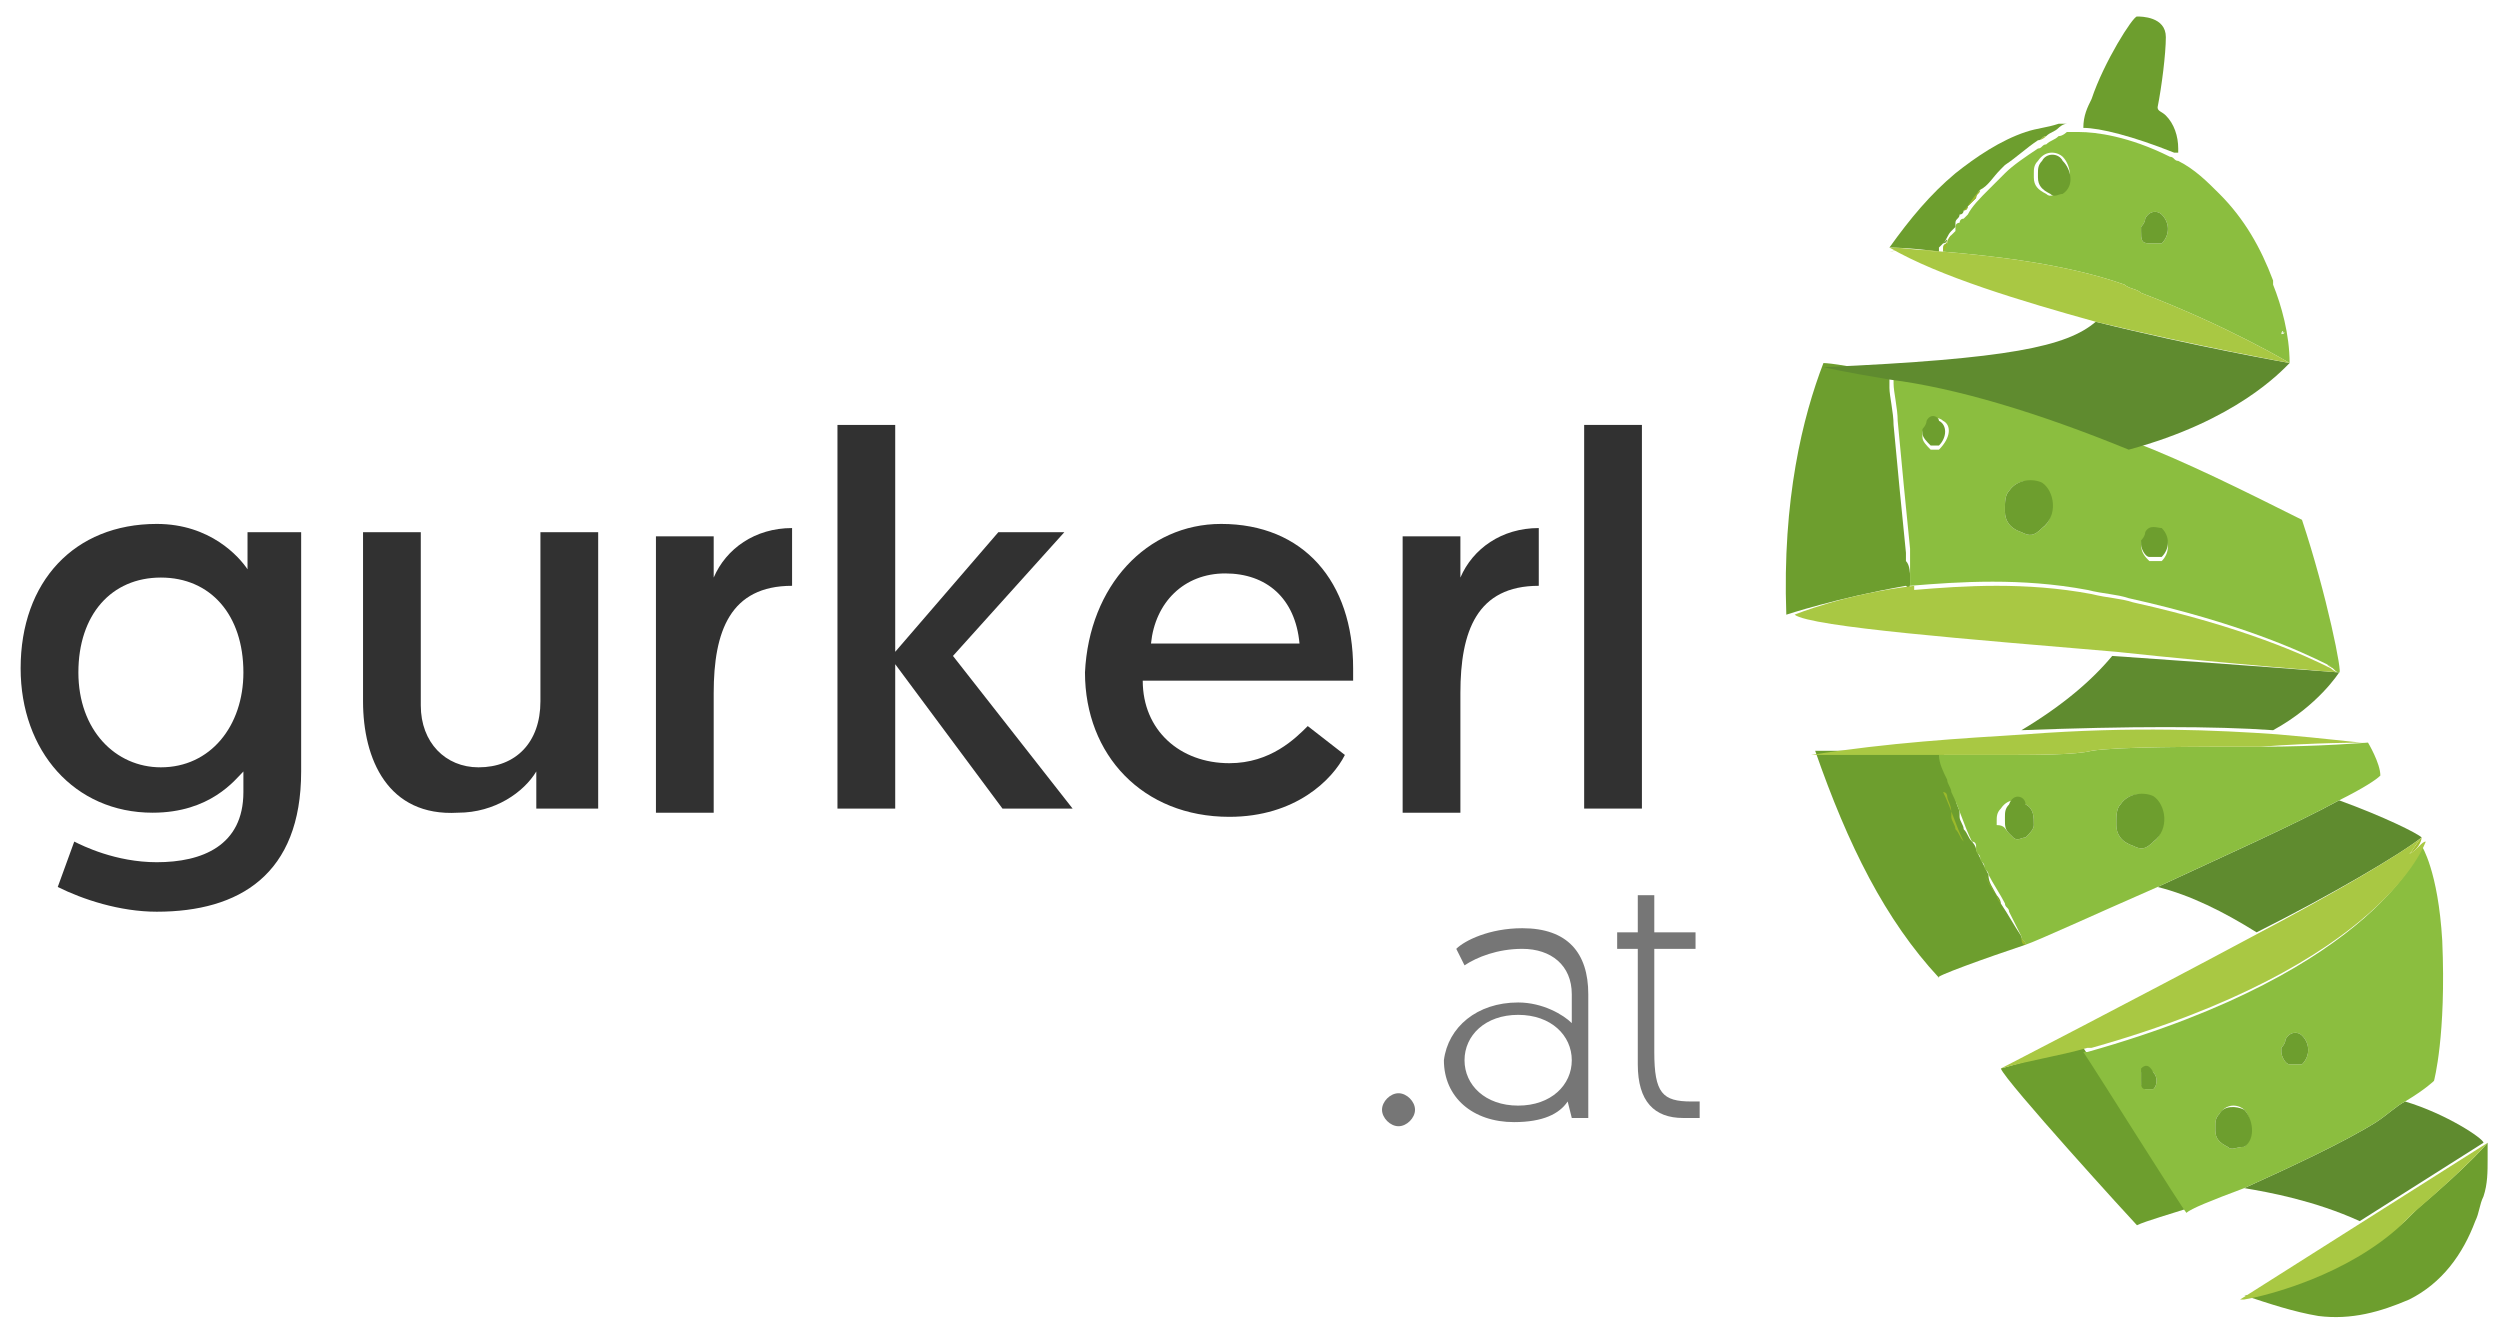 <?xml version="1.0" encoding="utf-8"?>
<!-- Generator: Adobe Illustrator 25.0.1, SVG Export Plug-In . SVG Version: 6.00 Build 0)  -->
<svg version="1.1" id="Vrstva_1" xmlns="http://www.w3.org/2000/svg" xmlns:xlink="http://www.w3.org/1999/xlink" x="0px" y="0px"
	 width="60.6px" height="32.3px" viewBox="0 0 60.6 32.3" style="enable-background:new 0 0 60.6 32.3;" xml:space="preserve">
<style type="text/css">
	.st0{fill:#7A9A33;}
	.st1{fill:#798F29;}
	.st2{fill:#839D28;}
	.st3{fill:#6D9E2E;}
	.st4{fill:#9BB92A;}
	.st5{fill-rule:evenodd;clip-rule:evenodd;fill:#8BBE3F;}
	.st6{fill:#5F8B2F;}
	.st7{fill:#A3BF31;}
	.st8{fill-rule:evenodd;clip-rule:evenodd;fill:#6D9E2E;}
	.st9{fill:#A9C843;}
	.st10{fill:#313131;}
	.st11{fill:#767676;}
</style>
<g>
	<g>
		<path class="st0" d="M43.4,14.9C43.4,14.9,43.4,14.9,43.4,14.9C43.4,14.9,43.4,14.9,43.4,14.9z"/>
		<path class="st1" d="M55.5,8.8L55.5,8.8L55.5,8.8L55.5,8.8z"/>
		<path class="st2" d="M43.4,15C43.4,15,43.4,15,43.4,15C43.4,15,43.4,15,43.4,15z"/>
		<path class="st3" d="M52.8,3.7c0,0,0-0.1,0-0.1c0-0.3-0.1-0.6-0.3-0.8c-0.1-0.1-0.2-0.1-0.2-0.2c0.1-0.5,0.2-1.3,0.2-1.7
			c0-0.5-0.6-0.5-0.7-0.5c-0.1,0-0.8,1.1-1.1,2c-0.1,0.2-0.2,0.4-0.2,0.7c0.4,0,1.2,0.2,2.2,0.6C52.7,3.7,52.8,3.7,52.8,3.7z"/>
		<path class="st1" d="M48.1,21.2c0-0.1-0.1-0.1-0.1-0.2c0-0.1-0.1-0.1-0.1-0.2c0-0.1-0.1-0.1-0.1-0.2c0,0,0,0,0,0
			C47.9,20.8,48,21,48.1,21.2z"/>
		<path class="st4" d="M46.2,13.6c0,0.1,0,0.3,0.1,0.5c0-0.1,0-0.2,0-0.2C46.2,13.8,46.2,13.7,46.2,13.6z"/>
		<path class="st3" d="M46.3,14.1c0-0.2,0-0.4-0.1-0.5c0-0.1,0-0.1,0-0.2c-0.1-1-0.2-2-0.3-3.1c0-0.3-0.1-0.7-0.1-0.9c0,0,0,0,0,0
			c0-0.2,0-0.3,0-0.3c-1.2-0.3-1.6-0.3-1.6-0.3c-0.5,1.3-1,3.3-0.9,6.1c0,0,1.2-0.4,2.9-0.7C46.3,14.3,46.3,14.2,46.3,14.1z"/>
		<path class="st4" d="M45.8,9.5L45.8,9.5L45.8,9.5C45.8,9.5,45.8,9.5,45.8,9.5z"/>
		<path class="st4" d="M51.2,14.4C51.2,14.4,51.2,14.4,51.2,14.4C51.2,14.4,51.2,14.4,51.2,14.4z"/>
		<path class="st5" d="M56.7,16.3C56.7,16.3,56.7,16.3,56.7,16.3c-0.1,0-0.1-0.1-0.3-0.2c-0.6-0.3-2.1-1-4.8-1.6
			c-0.3-0.1-0.6-0.1-1-0.2c-1.6-0.3-3.1-0.2-4.3-0.1c0-0.1,0-0.1,0-0.2c0-0.1,0-0.2,0-0.2c0-0.1,0-0.2,0-0.3c0,0,0-0.1,0-0.1
			c0,0,0-0.1,0-0.1c-0.1-1-0.2-2-0.3-3.1c0-0.3-0.1-0.7-0.1-0.9v0c0-0.1,0-0.2,0-0.3c1.5,0.2,3.6,0.8,5.8,1.7
			c1.3,0.5,2.7,1.2,4.1,1.9C56.4,14.4,56.8,16.4,56.7,16.3z M51.9,13.2C51.9,13.2,51.9,13.2,51.9,13.2c0,0.2,0.1,0.3,0.2,0.4
			c0.1,0,0.2,0,0.3,0c0.2-0.2,0.2-0.5,0-0.7c-0.1-0.1-0.3-0.1-0.4,0.1C52,13,51.9,13.1,51.9,13.2z M47.1,10.2
			c-0.1-0.1-0.3-0.1-0.4,0.1c0,0.1-0.1,0.1-0.1,0.2c0,0,0,0.1,0,0.1c0,0.1,0.1,0.2,0.2,0.3c0.1,0,0.2,0,0.2,0
			C47.3,10.6,47.3,10.3,47.1,10.2z M49.5,11.8c-0.2-0.2-0.6-0.2-0.8,0.1c-0.1,0.1-0.1,0.3-0.1,0.4c0,0.1,0,0.1,0,0.1
			c0,0.2,0.1,0.4,0.4,0.5c0.2,0.1,0.3,0.1,0.5-0.1C49.8,12.6,49.8,12.1,49.5,11.8z M51.1,14.4C51.1,14.4,51.1,14.4,51.1,14.4
			S51.1,14.4,51.1,14.4z M51.2,14.4C51.2,14.4,51.2,14.4,51.2,14.4C51.2,14.4,51.2,14.4,51.2,14.4z"/>
		<path class="st4" d="M51.2,14.4C51.2,14.4,51.1,14.4,51.2,14.4C51.2,14.4,51.2,14.4,51.2,14.4z"/>
		<path class="st1" d="M60.3,27.7C60.3,27.7,60.3,27.7,60.3,27.7C60.3,27.7,60.3,27.7,60.3,27.7C60.3,27.7,60.3,27.7,60.3,27.7z"/>
		<g>
			<path class="st6" d="M51.6,10.9c2.6-0.7,3.7-1.9,3.9-2.1l0,0c0,0-2.3-0.4-4.7-1c-0.7,0.6-2.1,0.9-6.6,1.1c0,0,0.4,0.1,1.6,0.3
				c0,0,0,0.1,0,0.3c0-0.1,0-0.2,0-0.3C47.4,9.4,49.4,10,51.6,10.9z"/>
			<path class="st6" d="M56.7,16.3c0,0-2.6-0.2-5.5-0.4c-0.5,0.6-1.2,1.2-2.2,1.8c2.6-0.1,4.7-0.1,6.1,0
				C56.2,17.1,56.7,16.3,56.7,16.3z"/>
			<path class="st6" d="M58.7,20.3C58.7,20.3,58.7,20.3,58.7,20.3c-0.1-0.1-0.9-0.5-2-0.9c-1.1,0.6-2.9,1.4-4.4,2.1
				c0.8,0.2,1.6,0.6,2.4,1.1C56.5,21.7,58.2,20.7,58.7,20.3z"/>
			<path class="st6" d="M58.3,26.7c-0.2,0.1-0.4,0.3-0.7,0.5c-0.8,0.5-2.1,1.1-3.2,1.6c0.6,0.1,1.7,0.3,2.8,0.8l3-1.9
				C60.2,27.6,59.3,27,58.3,26.7z"/>
		</g>
		<path class="st3" d="M48.5,25.9L48.5,25.9c0.1,0.3,3.2,3.7,3.3,3.8c0.2-0.1,0.9-0.3,1.2-0.4c-0.1-0.1-2.1-3.3-2.5-3.9
			C49.9,25.5,49.2,25.7,48.5,25.9z"/>
		<path class="st4" d="M58.7,20.3L58.7,20.3C58.7,20.3,58.7,20.3,58.7,20.3C58.7,20.3,58.7,20.3,58.7,20.3
			C58.7,20.3,58.7,20.3,58.7,20.3z"/>
		<path class="st4" d="M58.7,26.3C58.7,26.4,58.7,26.4,58.7,26.3C58.7,26.4,58.7,26.4,58.7,26.3C58.7,26.4,58.7,26.4,58.7,26.3
			C58.7,26.4,58.7,26.4,58.7,26.3C58.7,26.4,58.7,26.3,58.7,26.3z"/>
		<path class="st5" d="M59,26.2c0,0-0.2,0.2-0.7,0.5c-0.2,0.1-0.4,0.3-0.7,0.5c-0.8,0.5-2.1,1.1-3.2,1.6c-0.8,0.3-1.3,0.5-1.4,0.6
			c0,0,0,0,0,0c-0.1-0.1-2.1-3.3-2.5-3.9c0,0,0.1,0,0.1,0c7.1-2,8.1-5,8.1-5c0,0,0,0,0,0c0,0,0,0,0,0c0,0,0.4,0.6,0.5,2.3
			C59.3,25.1,59,26.2,59,26.2z M51.9,26.1C51.9,26.1,51.9,26.1,51.9,26.1c0,0.2,0,0.2,0.1,0.3c0.1,0,0.1,0,0.2,0
			c0.1-0.1,0.1-0.3,0-0.4c-0.1-0.1-0.2-0.1-0.3,0C51.9,25.9,51.9,26,51.9,26.1z M54.4,26.9c-0.1-0.1-0.4-0.2-0.6,0.1
			c-0.1,0.1-0.1,0.2-0.1,0.3c0,0,0,0.1,0,0.1c0,0.2,0.1,0.3,0.3,0.4c0.1,0.1,0.2,0,0.4,0C54.6,27.6,54.6,27.1,54.4,26.9z M55.8,25.1
			c-0.1-0.1-0.3-0.1-0.4,0.1c0,0.1-0.1,0.2-0.1,0.2c0,0,0,0.1,0,0.1c0,0.1,0.1,0.3,0.2,0.3c0.1,0,0.2,0,0.3,0
			C56,25.6,56,25.3,55.8,25.1z"/>
		<path class="st7" d="M58.7,20.3c-0.1,0.1-0.2,0.3-0.3,0.4C58.6,20.6,58.7,20.4,58.7,20.3C58.7,20.3,58.7,20.3,58.7,20.3z"/>
		<path class="st2" d="M60.3,27.7L60.3,27.7L60.3,27.7L60.3,27.7"/>
		<path class="st3" d="M60.3,27.7C60.3,27.7,60.3,27.7,60.3,27.7L60.3,27.7c0,0-0.4,0.5-1.7,1.6c-0.1,0.1-0.2,0.2-0.3,0.3
			c-1.4,1.2-3.3,1.7-3.8,1.8c0,0-0.1,0-0.1,0c0,0,0,0,0,0l0,0c0.6,0.2,1.2,0.4,1.8,0.5c0.8,0.1,1.5-0.1,2.2-0.4
			c0.8-0.4,1.3-1.1,1.6-1.9c0.1-0.2,0.1-0.4,0.2-0.6c0.1-0.3,0.1-0.6,0.1-0.9C60.3,28,60.3,27.9,60.3,27.7z"/>
		<path class="st7" d="M60.3,27.7L60.3,27.7L60.3,27.7L60.3,27.7"/>
		<path class="st7" d="M54.3,31.4C54.3,31.4,54.3,31.4,54.3,31.4C54.3,31.4,54.3,31.4,54.3,31.4z"/>
		<path class="st7" d="M60.3,27.7L60.3,27.7L60.3,27.7L60.3,27.7z"/>
		<path class="st7" d="M56.7,16.3C56.7,16.3,56.7,16.3,56.7,16.3C56.7,16.3,56.7,16.3,56.7,16.3C56.7,16.3,56.7,16.3,56.7,16.3z"/>
		<path class="st7" d="M46.3,14.3C46.3,14.4,46.3,14.4,46.3,14.3C46.3,14.4,46.3,14.4,46.3,14.3C46.3,14.4,46.3,14.4,46.3,14.3
			C46.3,14.3,46.3,14.3,46.3,14.3z"/>
		<path class="st7" d="M46.3,14.4C46.3,14.4,46.3,14.4,46.3,14.4C46.3,14.4,46.3,14.4,46.3,14.4z"/>
		<path class="st7" d="M56.4,16.1c0.1,0.1,0.2,0.1,0.2,0.1c0,0,0,0,0,0C56.7,16.3,56.6,16.2,56.4,16.1z"/>
		<path class="st3" d="M49.1,22.9C49.1,22.9,49.1,22.9,49.1,22.9c0-0.1-0.1-0.1-0.1-0.2c-0.2-0.3-0.3-0.5-0.5-0.8c0,0,0,0,0,0
			c0-0.1-0.1-0.2-0.1-0.2c-0.1-0.2-0.2-0.3-0.2-0.5v0c0,0,0,0,0,0c-0.1-0.2-0.2-0.4-0.3-0.6c0-0.1-0.1-0.2-0.1-0.2
			c-0.1-0.1-0.1-0.2-0.2-0.3c0-0.1-0.1-0.2-0.1-0.3c0,0,0-0.1,0-0.1c0-0.1-0.1-0.2-0.1-0.4c0,0,0-0.1,0-0.1c-0.1-0.3-0.2-0.6-0.3-1
			c-1.6,0-3.1,0-3.1,0l0,0l0,0c0.8,2.3,1.7,4.1,3,5.5C46.8,23.7,48.2,23.2,49.1,22.9L49.1,22.9z"/>
		<path class="st4" d="M57.2,18C57.3,18,57.3,18,57.2,18C57.3,18,57.3,18,57.2,18z"/>
		<path class="st5" d="M57.7,18.8c-0.1,0.1-0.4,0.3-1,0.6c-1.1,0.6-2.9,1.4-4.4,2.1c-1.6,0.7-2.9,1.3-3.2,1.4c0,0,0,0,0,0
			c0-0.1-0.1-0.1-0.1-0.2c-0.1-0.2-0.2-0.4-0.3-0.6c0-0.1-0.1-0.1-0.1-0.2c-0.1-0.2-0.3-0.5-0.4-0.7c0,0,0,0,0,0
			c0-0.1-0.1-0.1-0.1-0.2c0-0.1-0.1-0.1-0.1-0.2c0-0.1-0.1-0.1-0.1-0.2c0,0,0-0.1,0-0.1c0,0,0-0.1-0.1-0.1c-0.2-0.4-0.3-0.8-0.5-1.2
			c0-0.1-0.1-0.2-0.1-0.3c-0.1-0.2-0.2-0.4-0.2-0.6c0.4,0,0.9,0,1.3,0c1.1,0,2,0,2.4-0.1c0.6-0.1,2.5-0.1,4.1-0.1
			c1.4,0,2.6-0.1,2.6-0.1C57.4,18,57.7,18.5,57.7,18.8z M48.7,20.2c0,0,0.1,0.1,0.1,0.1c0.1,0.1,0.2,0,0.3,0
			c0.1-0.1,0.2-0.2,0.2-0.3c0-0.2,0-0.4-0.2-0.5c-0.1-0.1-0.4-0.2-0.6,0.1c-0.1,0.1-0.1,0.2-0.1,0.3c0,0,0,0.1,0,0.1
			C48.6,20,48.6,20.1,48.7,20.2z M52.2,19.4c-0.2-0.2-0.6-0.2-0.8,0.1c-0.1,0.1-0.1,0.3-0.1,0.4c0,0.1,0,0.1,0,0.1
			c0,0.2,0.1,0.4,0.4,0.5c0.2,0.1,0.3,0.1,0.5-0.1C52.5,20.2,52.4,19.7,52.2,19.4z"/>
		<path class="st4" d="M49,22.7c0,0.1,0.1,0.1,0.1,0.2c0,0,0,0,0,0c0,0,0,0,0,0C49,22.9,49,22.8,49,22.7z"/>
		<path class="st4" d="M48.4,21.7c0,0.1,0.1,0.2,0.1,0.2c0,0,0,0,0,0c-0.1-0.2-0.3-0.5-0.4-0.7h0C48.2,21.4,48.3,21.6,48.4,21.7z"/>
		<path class="st4" d="M47.2,19.3c0,0.1,0.1,0.2,0.1,0.4c0,0,0,0.1,0,0.1c0,0.1,0.1,0.2,0.1,0.3c0.1,0.1,0.1,0.2,0.2,0.3
			c-0.2-0.4-0.3-0.8-0.5-1.2C47.2,19.2,47.2,19.3,47.2,19.3z"/>
		<path class="st4" d="M48.1,21.3C48.1,21.3,48.1,21.3,48.1,21.3C48.1,21.3,48.1,21.2,48.1,21.3C48.1,21.2,48.1,21.2,48.1,21.3
			C48.1,21.3,48.1,21.3,48.1,21.3z"/>
		<path class="st2" d="M47.6,5.1C47.6,5.2,47.6,5.2,47.6,5.1L47.6,5.1L47.6,5.1C47.6,5.2,47.6,5.1,47.6,5.1z"/>
		<path class="st2" d="M47.1,6C47.1,6,47.1,6.1,47.1,6C47.1,6.1,47.1,6,47.1,6z"/>
		<path class="st8" d="M45.8,6c0.5-0.7,1-1.3,1.6-1.8c0.5-0.4,1.1-0.8,1.7-1c0.3-0.1,0.5-0.1,0.8-0.2c0.1,0,0.1,0,0.2,0
			c-0.1,0-0.2,0.1-0.2,0.1c-0.1,0.1-0.2,0.1-0.3,0.2c-0.1,0-0.1,0.1-0.2,0.1c-0.3,0.2-0.5,0.4-0.8,0.6c0,0-0.1,0.1-0.1,0.1
			c-0.2,0.2-0.3,0.4-0.5,0.5c0,0-0.1,0.1-0.1,0.2c-0.1,0.1-0.1,0.1-0.2,0.2c0,0,0,0.1-0.1,0.1c0,0,0,0,0,0l0,0c0,0,0,0.1-0.1,0.1
			c0,0.1-0.1,0.1-0.1,0.2c0,0,0,0,0,0.1c0,0,0,0,0,0c0,0-0.1,0.1-0.1,0.1c-0.1,0.1-0.1,0.2-0.2,0.3c0,0-0.1,0.1-0.1,0.1c0,0,0,0,0,0
			c0,0,0,0,0,0.1c0,0,0,0,0,0C46.3,6,45.8,6,45.8,6z M47.2,5.8c0,0-0.1,0.1-0.1,0.1C47.1,5.9,47.2,5.9,47.2,5.8z"/>
		<path class="st4" d="M47.5,5.3C47.5,5.3,47.5,5.3,47.5,5.3L47.5,5.3C47.5,5.3,47.5,5.3,47.5,5.3z"/>
		<path class="st4" d="M55.5,8.8L55.5,8.8L55.5,8.8C55.5,8.8,55.6,8.8,55.5,8.8z"/>
		<path class="st4" d="M47.7,5c0.1-0.2,0.3-0.4,0.5-0.6c-0.1,0.1-0.1,0.1-0.2,0.2c0,0.1-0.1,0.1-0.1,0.2C47.8,4.9,47.8,4.9,47.7,5
			C47.7,5,47.7,5.1,47.7,5c-0.1,0.1-0.1,0.1-0.1,0.1c0,0,0,0,0,0C47.7,5.1,47.7,5,47.7,5z"/>
		<path class="st4" d="M55.5,8.8L55.5,8.8L55.5,8.8"/>
		<path class="st5" d="M55.5,8.8c0,0-1.5-0.9-3.6-1.7c-0.1-0.1-0.3-0.1-0.4-0.2c-1.4-0.5-3.2-0.7-4.4-0.8c0,0,0-0.1,0-0.1
			c0,0,0,0,0,0c0-0.1,0.1-0.1,0.1-0.1c0-0.1,0.1-0.2,0.1-0.2c0,0,0,0,0,0c0,0,0.1-0.1,0.1-0.1c0,0,0,0,0,0c0,0,0,0,0,0c0,0,0,0,0,0
			c0,0,0,0,0-0.1c0,0,0-0.1,0.1-0.1c0,0,0-0.1,0.1-0.1c0,0,0.1-0.1,0.1-0.1c0.1-0.2,0.3-0.4,0.5-0.6c0.1-0.1,0.2-0.2,0.3-0.3
			c0,0,0.1-0.1,0.1-0.1c0.2-0.2,0.5-0.4,0.8-0.6c0.1,0,0.1-0.1,0.2-0.1c0.1-0.1,0.2-0.1,0.3-0.2c0.1,0,0.2-0.1,0.2-0.1
			c0,0,0.1,0,0.3,0c0.4,0,1.2,0.1,2.2,0.6c0.1,0,0.1,0.1,0.2,0.1c0.4,0.2,0.7,0.5,1,0.8c0.6,0.6,1,1.3,1.3,2.1c0,0,0,0,0,0.1
			C55.3,7.4,55.5,8.1,55.5,8.8z M55.3,8.1C55.3,8.1,55.4,8.1,55.3,8.1C55.4,8.1,55.4,8,55.3,8.1C55.4,8,55.3,8,55.3,8.1z M50,3.8
			c-0.1-0.1-0.4-0.2-0.6,0.1c-0.1,0.1-0.1,0.2-0.1,0.3c0,0,0,0.1,0,0.1c0,0.2,0.1,0.3,0.3,0.4c0.1,0.1,0.2,0,0.3,0
			C50.3,4.5,50.2,4,50,3.8z M52.1,5.9c0.1,0,0.2,0,0.3,0c0.2-0.2,0.2-0.5,0-0.7c-0.1-0.1-0.3-0.1-0.4,0.1c0,0.1-0.1,0.2-0.1,0.2
			c0,0,0,0.1,0,0.1C51.9,5.8,51.9,5.9,52.1,5.9z"/>
		<path class="st4" d="M55.4,8C55.4,8,55.3,8.1,55.4,8c0,0.1,0,0.1,0,0.1C55.4,8.1,55.4,8,55.4,8z"/>
		<path class="st4" d="M47.9,4.8c0-0.1,0.1-0.1,0.1-0.2C48,4.7,47.9,4.7,47.9,4.8z"/>
		<path class="st4" d="M47.6,5.1C47.6,5.1,47.7,5.1,47.6,5.1C47.7,5.1,47.6,5.1,47.6,5.1z"/>
		<path class="st4" d="M47.1,6.1C47.1,6,47.1,6,47.1,6.1C47.1,6,47.1,6,47.1,6.1c0.1-0.1,0.1-0.2,0.1-0.2c0-0.1,0.1-0.2,0.1-0.2
			c0,0.1-0.1,0.1-0.1,0.2c0-0.1,0.1-0.2,0.1-0.2c0,0,0,0,0,0c-0.1,0.1-0.1,0.2-0.2,0.3C47.2,5.9,47.1,5.9,47.1,6.1
			C47.1,6,47.1,6,47.1,6.1C47.1,6,47.1,6,47.1,6.1C47.1,6,47.1,6,47.1,6.1C47.1,6,47.1,6,47.1,6.1C47.1,6,47.1,6,47.1,6.1
			C47.1,6,47.1,6,47.1,6.1C47.1,6,47.1,6.1,47.1,6.1z"/>
		<path class="st4" d="M47.5,5.4C47.5,5.4,47.5,5.4,47.5,5.4L47.5,5.4L47.5,5.4C47.5,5.4,47.5,5.4,47.5,5.4z"/>
		<path class="st4" d="M49.4,3.4c0.1,0,0.1-0.1,0.2-0.1c0.1-0.1,0.2-0.1,0.3-0.2c-0.1,0.1-0.2,0.1-0.3,0.2
			C49.5,3.4,49.4,3.4,49.4,3.4z"/>
		<path class="st4" d="M47.5,5.4L47.5,5.4C47.5,5.4,47.5,5.4,47.5,5.4C47.5,5.4,47.5,5.4,47.5,5.4C47.5,5.4,47.5,5.4,47.5,5.4
			C47.5,5.4,47.5,5.4,47.5,5.4C47.5,5.4,47.5,5.4,47.5,5.4z"/>
		<path class="st7" d="M47.1,6.1C47.1,6.1,47.1,6.1,47.1,6.1C47.1,6.1,47.1,6.1,47.1,6.1C47.1,6.1,47.1,6.1,47.1,6.1z"/>
		<path class="st7" d="M47.1,6.1c-0.8-0.1-1.3,0-1.3,0C46.2,6,46.6,6.1,47.1,6.1C47.1,6.1,47.1,6.1,47.1,6.1z"/>
		<g>
			<path class="st9" d="M58.4,20.7c0.1-0.1,0.2-0.3,0.3-0.4c-0.5,0.4-2.2,1.4-4.1,2.4c-2.8,1.5-6.1,3.2-6.1,3.2l0,0
				c0.7-0.2,1.4-0.3,2.1-0.5c0,0,0.1,0,0.1,0c7.1-2,8.1-5,8.1-5C58.7,20.4,58.6,20.6,58.4,20.7z"/>
			<path class="st9" d="M60.3,27.7L60.3,27.7l-3,1.9l-3,1.9l0,0c0,0,0,0,0,0c0,0,0.1,0,0.1,0c0.6-0.1,2.5-0.6,3.8-1.8
				c0.1-0.1,0.2-0.2,0.3-0.3C59.9,28.2,60.3,27.7,60.3,27.7L60.3,27.7z"/>
			<path class="st9" d="M56.7,16.3c-0.1,0-0.2-0.1-0.2-0.1c-0.6-0.3-2.1-1-4.8-1.6c-0.3-0.1-0.6-0.1-1-0.2c-1.6-0.3-3.1-0.2-4.3-0.1
				c0,0,0,0,0,0c0,0,0,0,0,0c0,0,0,0,0-0.1c-1.7,0.2-2.9,0.7-2.9,0.7c0,0,0,0,0,0c0.4,0.3,4.3,0.6,7.8,0.9
				C54.1,16.1,56.7,16.3,56.7,16.3C56.7,16.3,56.7,16.3,56.7,16.3z"/>
			<path class="st9" d="M57.3,18C57.3,18,57.3,18,57.3,18c-0.2,0-0.9-0.1-2.1-0.2c-1.4-0.1-3.5-0.2-6.1,0c-1.6,0.1-3.3,0.2-5.2,0.5
				c0,0,1.5,0,3.1,0l0,0c0.4,0,0.9,0,1.3,0c1.1,0,2,0,2.4-0.1c0.6-0.1,2.5-0.1,4.1-0.1C56.1,18,57.3,18,57.3,18z"/>
			<path class="st9" d="M55.5,8.8c0,0-1.5-0.9-3.6-1.7c-0.1-0.1-0.3-0.1-0.4-0.2c-1.4-0.5-3.2-0.7-4.4-0.8c0,0,0,0,0,0c0,0,0,0,0,0
				c-0.4,0-0.9-0.1-1.3-0.1l0,0C47,6.7,49,7.3,50.8,7.8C53.3,8.4,55.5,8.8,55.5,8.8C55.5,8.8,55.5,8.8,55.5,8.8z"/>
		</g>
		<path class="st7" d="M47.1,6.1C47.1,6.1,47.1,6.1,47.1,6.1C47.1,6.1,47.1,6.1,47.1,6.1z"/>
		<g>
			<path class="st3" d="M48.7,11.9c-0.1,0.1-0.1,0.3-0.1,0.4c0,0.1,0,0.1,0,0.1c0,0.2,0.1,0.4,0.4,0.5c0.2,0.1,0.3,0.1,0.5-0.1
				c0.4-0.3,0.3-0.9,0-1.1C49.3,11.6,48.9,11.6,48.7,11.9z"/>
			<path class="st3" d="M51.4,19.5c-0.1,0.1-0.1,0.3-0.1,0.4c0,0.1,0,0.1,0,0.1c0,0.2,0.1,0.4,0.4,0.5c0.2,0.1,0.3,0.1,0.5-0.1
				c0.4-0.3,0.3-0.9,0-1.1C52,19.2,51.6,19.2,51.4,19.5z"/>
			<path class="st3" d="M48.7,19.5c-0.1,0.1-0.1,0.2-0.1,0.3c0,0,0,0.1,0,0.1c0,0.1,0,0.2,0.1,0.3c0,0,0.1,0.1,0.1,0.1
				c0.1,0.1,0.2,0,0.3,0c0.1-0.1,0.2-0.2,0.2-0.3c0-0.2,0-0.4-0.2-0.5C49.1,19.3,48.8,19.2,48.7,19.5z"/>
			<path class="st3" d="M52,12.9c0,0.1-0.1,0.2-0.1,0.2c0,0,0,0.1,0,0.1c0,0.1,0.1,0.3,0.2,0.3c0.1,0,0.2,0,0.3,0
				c0.2-0.2,0.2-0.5,0-0.7C52.3,12.8,52.1,12.7,52,12.9z"/>
			<path class="st3" d="M55.8,25.1c-0.1-0.1-0.3-0.1-0.4,0.1c0,0.1-0.1,0.2-0.1,0.2c0,0,0,0.1,0,0.1c0,0.1,0.1,0.3,0.2,0.3
				c0.1,0,0.2,0,0.3,0C56,25.6,56,25.3,55.8,25.1z"/>
			<path class="st3" d="M52.1,5.9c0.1,0,0.2,0,0.3,0c0.2-0.2,0.2-0.5,0-0.7c-0.1-0.1-0.3-0.1-0.4,0.1c0,0.1-0.1,0.2-0.1,0.2
				c0,0,0,0.1,0,0.1C51.9,5.8,51.9,5.9,52.1,5.9z"/>
			<path class="st3" d="M46.7,10.2c0,0.1-0.1,0.2-0.1,0.2c0,0,0,0.1,0,0.1c0,0.1,0.1,0.2,0.2,0.3c0.1,0,0.2,0,0.2,0
				c0.2-0.2,0.2-0.5,0-0.6C47,10.1,46.8,10,46.7,10.2z"/>
			<path class="st3" d="M51.9,25.9c0,0.1,0,0.1,0,0.2c0,0,0,0,0,0.1c0,0.1,0,0.2,0.1,0.2c0.1,0,0.1,0,0.2,0c0.1-0.1,0.1-0.3,0-0.4
				C52.1,25.8,52,25.8,51.9,25.9z"/>
			<path class="st3" d="M49.5,3.9c-0.1,0.1-0.1,0.2-0.1,0.3c0,0,0,0.1,0,0.1c0,0.2,0.1,0.3,0.3,0.4c0.1,0.1,0.2,0,0.3,0
				c0.3-0.2,0.2-0.6,0-0.8C49.9,3.7,49.6,3.7,49.5,3.9z"/>
			<path class="st3" d="M53.8,27c-0.1,0.1-0.1,0.2-0.1,0.3c0,0,0,0.1,0,0.1c0,0.2,0.1,0.3,0.3,0.4c0.1,0.1,0.2,0,0.4,0
				c0.3-0.2,0.2-0.7,0-0.9C54.2,26.8,53.9,26.8,53.8,27z"/>
		</g>
	</g>
	<g>
		<path class="st10" d="M1.8,20.4c0.2,0.1,1,0.5,2,0.5c1.1,0,2.1-0.4,2.1-1.7v-0.5c-0.2,0.2-0.8,1-2.2,1c-1.9,0-3.2-1.5-3.2-3.5
			c0-2.1,1.3-3.5,3.3-3.5c1.3,0,2,0.8,2.2,1.1v-0.9h1.3v5.8c0,2.5-1.5,3.4-3.5,3.4c-0.9,0-1.8-0.3-2.4-0.6L1.8,20.4z M3.9,14
			c-1.2,0-2,0.9-2,2.3c0,1.4,0.9,2.3,2,2.3c1.2,0,2-1,2-2.3C5.9,14.9,5.1,14,3.9,14z"/>
		<path class="st10" d="M8.8,17v-4.1h1.4v4.2c0,0.9,0.6,1.5,1.4,1.5c0.9,0,1.5-0.6,1.5-1.6v-4.1h1.4v6.7H13v-0.9c-0.3,0.5-1,1-1.9,1
			C9.4,19.8,8.8,18.4,8.8,17z"/>
		<path class="st10" d="M19.2,14.2c-1.5,0-1.9,1.1-1.9,2.6v2.9h-1.4v-6.7h1.4V14c0.3-0.7,1-1.2,1.9-1.2V14.2z"/>
		<path class="st10" d="M20.3,10.3h1.4v5.5l2.5-2.9h1.6l-2.7,3l2.9,3.7h-1.7l-2.6-3.5v3.5h-1.4V10.3z"/>
		<path class="st10" d="M29.6,12.7c2,0,3.2,1.4,3.2,3.5c0,0.1,0,0.2,0,0.3h-5.1c0,1.2,0.9,2,2.1,2c1,0,1.6-0.6,1.9-0.9l0.9,0.7
			c-0.3,0.6-1.2,1.5-2.8,1.5c-2.1,0-3.5-1.5-3.5-3.5C26.4,14.2,27.8,12.7,29.6,12.7z M31.5,15.6c-0.1-1.1-0.8-1.7-1.8-1.7
			c-1,0-1.7,0.7-1.8,1.7H31.5z"/>
		<path class="st10" d="M37.3,14.2c-1.5,0-1.9,1.1-1.9,2.6v2.9H34v-6.7h1.4V14c0.3-0.7,1-1.2,1.9-1.2V14.2z"/>
		<path class="st10" d="M38.4,10.3h1.4v9.3h-1.4V10.3z"/>
	</g>
	<g>
		<path class="st11" d="M33.9,26.5c0.2,0,0.4,0.2,0.4,0.4s-0.2,0.4-0.4,0.4s-0.4-0.2-0.4-0.4S33.7,26.5,33.9,26.5z"/>
		<path class="st11" d="M36.8,24.3c0.6,0,1.1,0.3,1.3,0.5v-0.7c0-0.7-0.5-1.1-1.2-1.1c-0.6,0-1.1,0.2-1.4,0.4L35.3,23
			c0.2-0.2,0.8-0.5,1.6-0.5c1.1,0,1.6,0.6,1.6,1.6v3h-0.4l-0.1-0.4c-0.2,0.3-0.6,0.5-1.3,0.5c-1,0-1.7-0.6-1.7-1.5
			C35.1,24.9,35.8,24.3,36.8,24.3z M36.8,26.8c0.8,0,1.3-0.5,1.3-1.1c0-0.6-0.5-1.1-1.3-1.1c-0.8,0-1.3,0.5-1.3,1.1
			C35.5,26.3,36,26.8,36.8,26.8z"/>
		<path class="st11" d="M39.7,21.7h0.4v0.9h1V23h-1v2.5c0,1,0.2,1.2,0.9,1.2c0.1,0,0.2,0,0.2,0v0.4c0,0-0.2,0-0.4,0
			c-0.7,0-1.1-0.4-1.1-1.3V23h-0.5v-0.4h0.5V21.7z"/>
	</g>
</g>
</svg>
